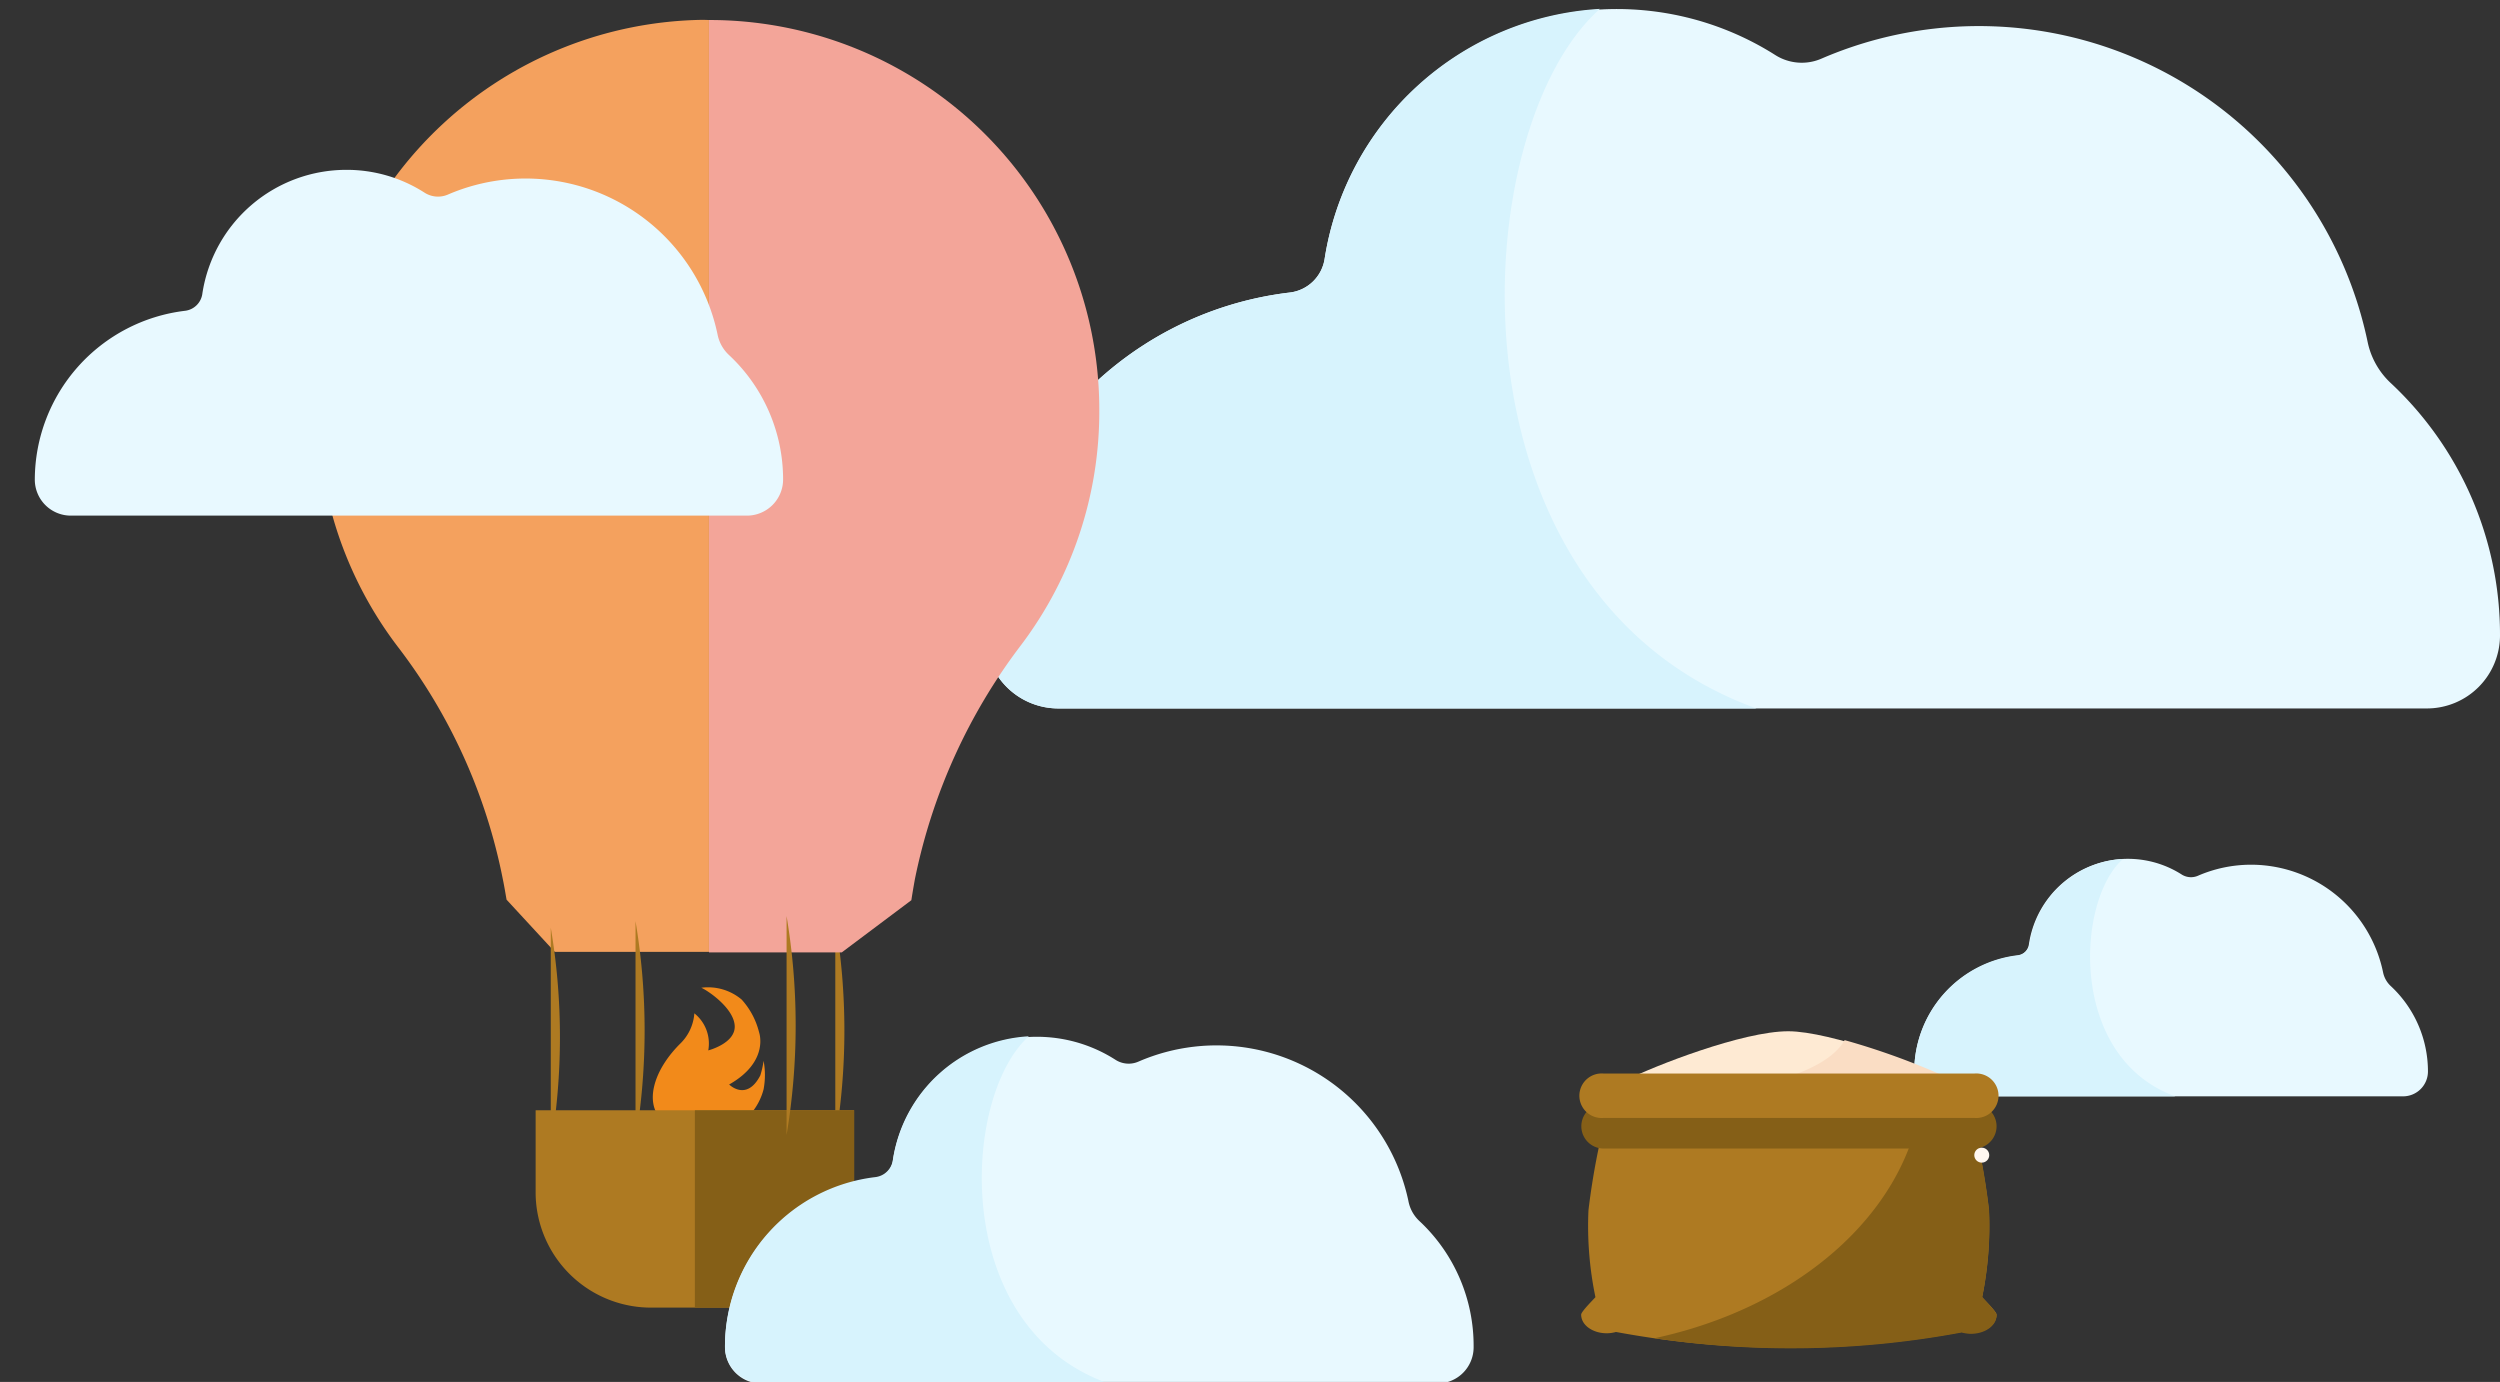 <svg id="Слой_1" data-name="Слой 1" xmlns="http://www.w3.org/2000/svg" viewBox="0 0 143.66 79.41"><rect x="0" y="0" width="143.66" height="79.41" fill="#333333" stroke="none"/><defs><style>.cls-1{fill:#ae7a22;}.cls-2{fill:#e8f9ff;}.cls-3{fill:#d7f3fd;}.cls-4{fill:#f28a1a;}.cls-5{fill:#f3a599;}.cls-6{fill:#f4a15e;}.cls-7{fill:#855f17;}.cls-8{fill:#feead3;}.cls-9{fill:#faddc4;}.cls-10{fill:#fff7f0;}</style></defs><title>1.1</title><path class="cls-1" d="M48,52.93a38.13,38.13,0,0,1,0,12.58"/><path class="cls-2" d="M137.37,22a4.47,4.47,0,0,1-1.31-2.32A22.82,22.82,0,0,0,104.69,3.36a2.84,2.84,0,0,1-2.68-.2,17,17,0,0,0-25.89,11.7,2.3,2.3,0,0,1-2,1.95,19.83,19.83,0,0,0-17.5,19.7h0a4.2,4.2,0,0,0,4.2,4.2h78.64a4.2,4.2,0,0,0,4.2-4.2h0A19.78,19.78,0,0,0,137.37,22Z"/><path class="cls-3" d="M91.94.51A17,17,0,0,0,76.12,14.87a2.3,2.3,0,0,1-2,1.94,19.83,19.83,0,0,0-17.5,19.7h0a4.2,4.2,0,0,0,4.2,4.2h40.11C82.7,34.1,84.15,7.42,91.94.51Z"/><path class="cls-4" d="M39.06,65A2.61,2.61,0,0,1,37.75,64c-.58-1-.08-2.6,1.31-4a2.7,2.7,0,0,0,.84-1.77,2.22,2.22,0,0,1,.8,2.13s1.56-.4,1.52-1.4-1.48-2-1.92-2.2a3,3,0,0,1,2.32.68,4.38,4.38,0,0,1,1,1.88s.61,1.68-1.72,3c0,0,1,1,1.79-.52a5.18,5.18,0,0,0,.19-.84s0,0,0,0a4.46,4.46,0,0,1,0,1.63A3.49,3.49,0,0,1,41.7,65,3.77,3.77,0,0,1,39.06,65Z"/><path class="cls-5" d="M63.17,23.58a22.25,22.25,0,0,1-4.49,13.48,33,33,0,0,0-6.11,13.48c-.07.39-.14.8-.2,1.19l-4,3H40.74V1.15A22.4,22.4,0,0,1,63.17,23.58Z"/><path class="cls-6" d="M40.74,1.15V54.7H31.88l-2.77-3c-.07-.39-.13-.77-.21-1.15a32.12,32.12,0,0,0-6.06-13.41,22.43,22.43,0,0,1,17.57-36Z"/><path class="cls-1" d="M49.08,63.8l0,4.87a6.64,6.64,0,0,1-6.74,6.47H37.52a6.63,6.63,0,0,1-6.74-6.52V63.8Z"/><path class="cls-7" d="M49.08,63.8l0,4.87a6.64,6.64,0,0,1-6.74,6.47H39.93V63.8Z"/><path class="cls-2" d="M81.57,70.17A2.1,2.1,0,0,1,80.93,69,11.27,11.27,0,0,0,65.43,61a1.4,1.4,0,0,1-1.33-.1,8.37,8.37,0,0,0-12.79,5.79,1.15,1.15,0,0,1-1,1,9.8,9.8,0,0,0-8.65,9.73h0a2.08,2.08,0,0,0,2.07,2.08H82.6a2.08,2.08,0,0,0,2.08-2.08h0A9.8,9.8,0,0,0,81.57,70.17Z"/><path class="cls-3" d="M59.12,59.55a8.36,8.36,0,0,0-7.81,7.09,1.15,1.15,0,0,1-1,1,9.8,9.8,0,0,0-8.65,9.73h0a2.08,2.08,0,0,0,2.07,2.08H63.56C54.56,76.14,55.27,63,59.12,59.55Z"/><path class="cls-2" d="M137.38,56.66a1.48,1.48,0,0,1-.44-.79,7.75,7.75,0,0,0-7.58-6.18,7.67,7.67,0,0,0-3.07.64,1,1,0,0,1-.91-.07,5.75,5.75,0,0,0-8.79,4,.77.77,0,0,1-.68.66A6.73,6.73,0,0,0,110,61.58h0A1.42,1.42,0,0,0,111.39,63h26.7a1.43,1.43,0,0,0,1.43-1.43h0A6.7,6.7,0,0,0,137.38,56.66Z"/><path class="cls-3" d="M122,49.36a5.75,5.75,0,0,0-5.37,4.87.77.77,0,0,1-.68.66A6.73,6.73,0,0,0,110,61.58h0A1.42,1.42,0,0,0,111.39,63H125C118.82,60.76,119.31,51.7,122,49.36Z"/><path class="cls-2" d="M41.89,20.4a2.18,2.18,0,0,1-.65-1.15,11.27,11.27,0,0,0-15.5-8.07,1.43,1.43,0,0,1-1.33-.1A8.28,8.28,0,0,0,19.9,9.76a8.37,8.37,0,0,0-8.27,7.1,1.14,1.14,0,0,1-1,1A9.8,9.8,0,0,0,2,27.56H2a2.07,2.07,0,0,0,2.07,2.07H42.92A2.08,2.08,0,0,0,45,27.56h0A9.78,9.78,0,0,0,41.89,20.4Z"/><path class="cls-1" d="M31.65,53.31a37.82,37.82,0,0,1,0,12.58"/><path class="cls-1" d="M36.52,52.93a38.13,38.13,0,0,1,0,12.58"/><path class="cls-1" d="M45.2,52.64a38.13,38.13,0,0,1,0,12.58"/><path class="cls-1" d="M114.73,75.54c0,.77-1.07,1.25-2,1a54.35,54.35,0,0,1-19.87,0c-.94.27-2-.22-2-1,0-.17.71-.87.82-1a20.09,20.09,0,0,1-.4-5,41.88,41.88,0,0,1,1.19-6.08h20.63a40.58,40.58,0,0,1,1.19,6.08,20.41,20.41,0,0,1-.39,5C114,74.67,114.73,75.37,114.73,75.54Z"/><path class="cls-7" d="M113.91,74.52a20.41,20.41,0,0,0,.39-5,40.58,40.58,0,0,0-1.19-6.08h-2.74c-1,6.45-7.18,11.72-15.3,13.46a53.32,53.32,0,0,0,17.66-.33c.93.27,2-.21,2-1C114.73,75.37,114,74.67,113.91,74.52Z"/><path class="cls-8" d="M112,62.11H93.65c-.09,0-.17,0-.17-.06s0,0,0,0h0c1.57-.79,6.66-2.79,9.28-2.79,2.42,0,7.72,2,9.28,2.79h0c.06,0,0,.07,0,.09Z"/><path class="cls-9" d="M112.08,62h0A41.43,41.43,0,0,0,106,59.77c-.56,1-2,1.79-4,2.34h10c.09,0,.16,0,.16-.06s0,0,0,0Z"/><path class="cls-7" d="M113.45,66H92.15a1.28,1.28,0,0,1,0-2.56h21.3a1.28,1.28,0,0,1,0,2.56Z"/><path class="cls-1" d="M113.45,64.24H92.15a1.28,1.28,0,1,1,0-2.55h21.3a1.28,1.28,0,1,1,0,2.55Z"/><circle class="cls-10" cx="113.88" cy="66.38" r="0.43"/></svg>